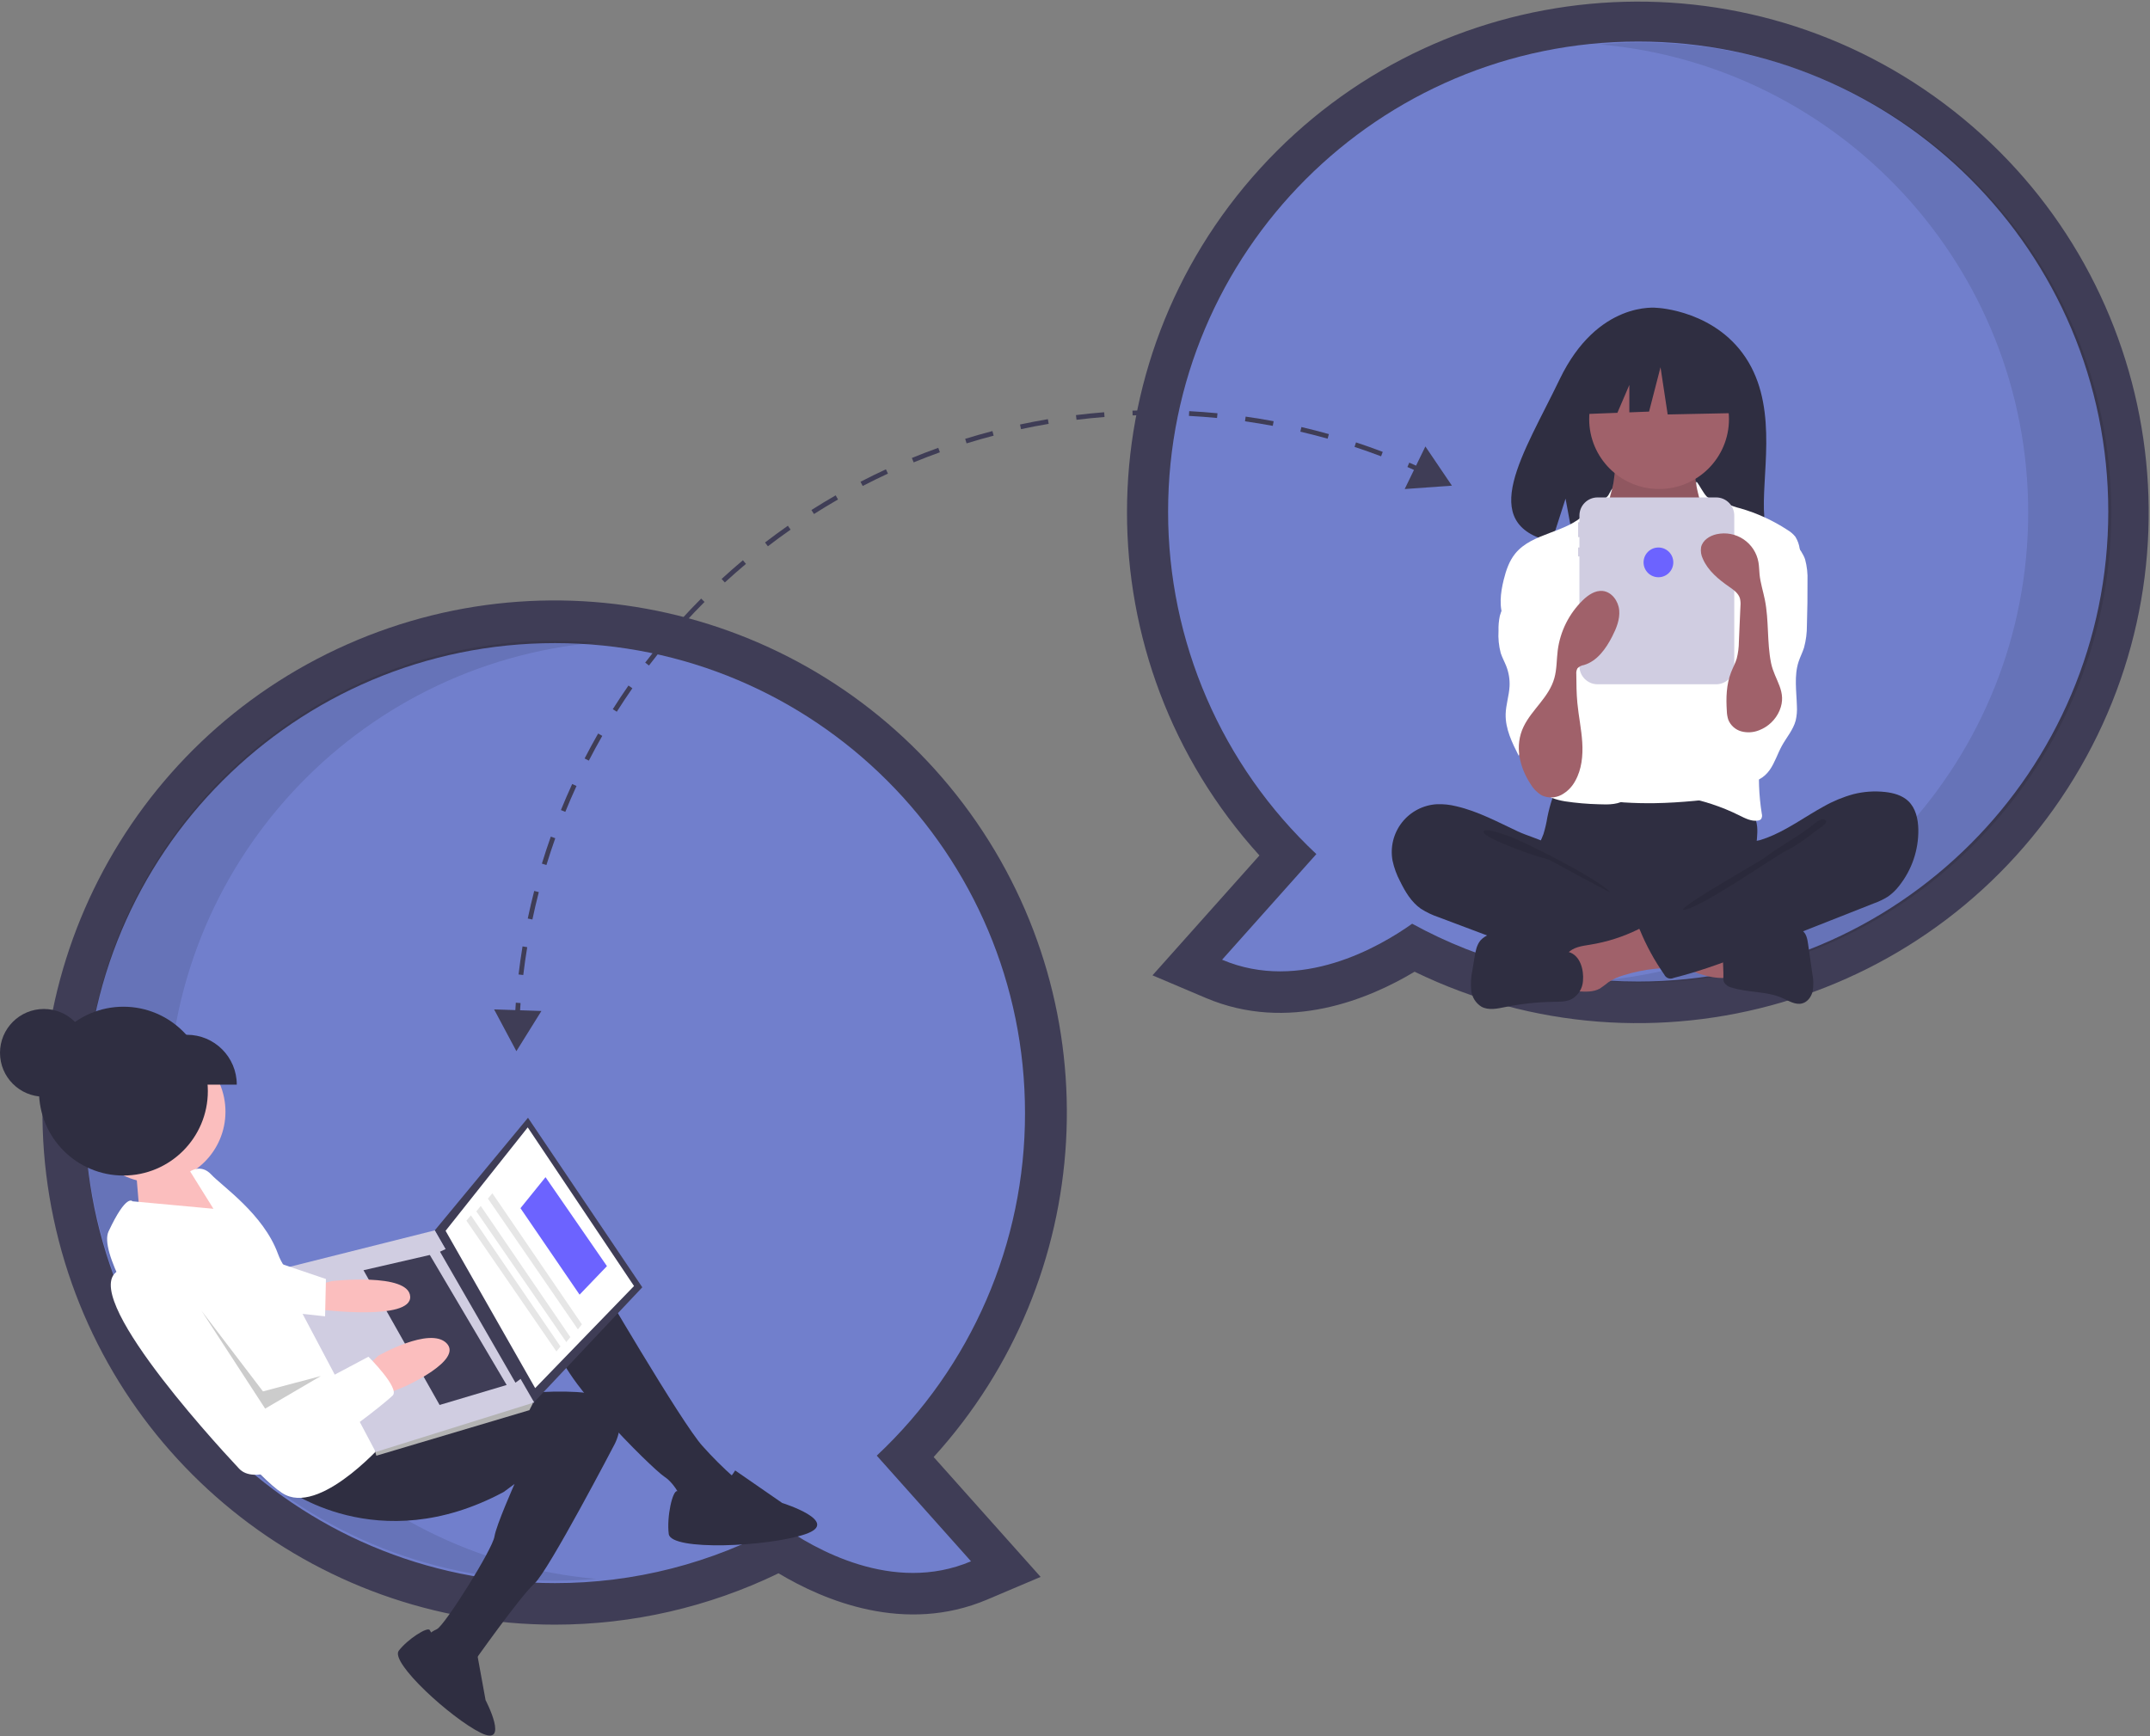 <svg xmlns="http://www.w3.org/2000/svg" xmlns:xlink="http://www.w3.org/1999/xlink" width="884px" height="714px" viewBox="0 0 884 714"><rect x="0" y="0" width="884" height="714" fill="#808080" stroke="none"/><title>undraw_real_time_collaboration_c62i</title><desc>Created with Sketch.</desc><g id="Page-1" stroke="none" stroke-width="1" fill="none" fill-rule="evenodd"><g id="undraw_real_time_collaboration_c62i"><path d="M581.625,399.613 C562.978,410.796 529.755,424.809 495.805,410.408 L473.86,401.099 L517.838,351.801 C445.119,271.622 445.245,149.309 518.127,69.279 C591.009,-10.751 712.777,-22.285 799.389,42.637 C886.002,107.559 909.09,227.673 852.72,320.079 C796.35,412.486 678.984,446.919 581.625,399.613 L581.625,399.613 Z M497.363,210.366 C497.167,259.049 517.312,305.602 552.934,338.784 L565.065,350.184 L537.391,381.205 C551.806,378.28 564.361,370.482 570.727,365.953 L579.462,359.738 L588.857,364.9 C614.826,379.118 643.956,386.569 673.563,386.566 C770.72,386.566 849.763,307.524 849.763,210.366 C849.763,113.209 770.72,34.166 673.563,34.166 C576.406,34.166 497.363,113.209 497.363,210.366 L497.363,210.366 Z" id="Shape" fill="#3F3D56" fill-rule="nonzero"></path><path d="M480.28,210.366 C480.28,103.619 566.815,17.083 673.563,17.083 C780.31,17.083 866.846,103.619 866.846,210.366 C866.846,317.114 780.31,403.65 673.563,403.65 C641.075,403.697 609.104,395.517 580.631,379.873 C567.27,389.379 534.676,408.341 502.476,394.682 L541.236,351.234 C502.29,314.743 480.218,263.737 480.28,210.366 Z" id="Path" fill="#717FCC"></path><path d="M833.919,210.785 C833.919,109.796 756.463,26.912 657.719,18.262 C663.349,17.769 669.044,17.502 674.802,17.502 C781.55,17.502 868.085,104.038 868.085,210.785 C868.085,317.533 781.55,404.068 674.802,404.068 C669.053,404.068 663.368,403.798 657.746,403.306 C756.477,394.644 833.919,311.765 833.919,210.785 Z" id="Path" fill="#000000" opacity="0.1"></path><path d="M228.163,668.125 C128.627,668.172 42.651,598.523 22.038,501.146 C1.426,403.768 51.806,305.256 142.823,264.967 C233.84,224.678 340.636,253.616 398.862,334.344 C457.088,415.072 450.842,525.542 383.888,599.193 L427.866,648.492 L405.92,657.801 C371.97,672.201 338.748,658.189 320.101,647.005 C291.443,660.898 260.01,668.119 228.163,668.125 Z M228.163,281.558 C131.006,281.558 51.962,360.602 51.962,457.758 C51.962,554.916 131.006,633.959 228.163,633.959 C257.769,633.962 286.9,626.51 312.868,612.292 L322.263,607.13 L330.998,613.345 C337.364,617.875 349.919,625.673 364.334,628.597 L336.66,597.576 L348.791,586.176 C384.414,552.994 404.559,506.441 404.363,457.758 C404.363,360.602 325.319,281.558 228.163,281.558 Z" id="Shape" fill="#3F3D56" fill-rule="nonzero"></path><path d="M421.446,457.758 C421.446,351.011 334.91,264.475 228.162,264.475 C121.415,264.475 34.879,351.011 34.879,457.758 C34.879,564.506 121.415,651.042 228.162,651.042 C260.65,651.089 292.621,642.909 321.095,627.265 C334.456,636.771 367.05,655.733 399.249,642.074 L360.49,598.626 C399.436,562.135 421.507,511.128 421.446,457.758 Z" id="Path" fill="#717FCC"></path><path d="M69.045,456.782 C69.045,355.793 146.502,272.908 245.246,264.259 C239.615,263.766 233.92,263.499 228.162,263.499 C121.415,263.499 34.879,350.035 34.879,456.782 C34.879,563.529 121.415,650.065 228.162,650.065 C233.912,650.065 239.597,649.795 245.218,649.303 C146.488,640.641 69.045,557.762 69.045,456.782 Z" id="Path" fill="#000000" opacity="0.1"></path><path d="M718.938,148.96 C706.292,127.592 681.272,126.596 681.272,126.596 C681.272,126.596 656.892,123.479 641.252,156.023 C626.675,186.356 606.556,215.644 638.013,222.745 L643.695,205.06 L647.214,224.062 C651.693,224.384 656.186,224.461 660.674,224.292 C694.362,223.204 726.445,224.61 725.412,212.521 C724.038,196.451 731.106,169.521 718.938,148.96 Z" id="Path" fill="#2F2E41"></path><path d="M636.217,336.092 C635.846,338.442 635.307,340.763 634.604,343.036 C633.813,345.261 632.591,347.319 631.867,349.568 C629.561,356.734 632.758,364.724 637.865,370.255 C642.293,375.033 648.01,378.427 654.324,380.029 C658.973,381.024 663.715,381.522 668.469,381.515 C681.615,381.961 695.1,382.36 707.557,378.135 C711.492,376.767 715.294,375.04 718.913,372.976 C720.056,372.432 721.062,371.639 721.86,370.656 C722.694,369.216 723.065,367.554 722.923,365.896 C722.895,360.323 721.765,354.778 722.034,349.211 C722.182,346.128 722.759,343.047 722.475,339.973 C721.67,332.82 716.457,326.944 709.45,325.293 C705.916,324.534 702.251,324.947 698.653,325.293 C689.315,326.191 679.936,326.61 670.555,326.55 C660.969,326.488 651.443,325.025 641.905,324.872 C639.084,324.827 639.141,325.697 638.243,328.427 C637.416,330.939 636.739,333.499 636.217,336.092 Z" id="Path" fill="#2F2E41"></path><path d="M663.42,198.478 C662.96,200.89 662.462,203.39 661.012,205.373 C659.345,207.653 656.626,208.956 654.832,211.138 C652.131,214.424 651.976,219.046 651.965,223.299 C651.955,227.216 652.034,231.395 654.219,234.646 C655.774,236.667 657.704,238.368 659.903,239.657 C668.095,245.179 676.948,250.799 686.826,250.981 C690.919,251.056 695.307,249.999 698,246.917 C699.163,245.468 700.077,243.837 700.706,242.09 C703.231,235.864 704.762,229.279 705.243,222.578 C705.607,219.427 705.312,216.236 704.379,213.205 C703.179,209.859 700.753,207.106 699.149,203.934 C697.253,200.162 696.56,195.9 697.163,191.721 C697.242,191.427 697.218,191.114 697.093,190.836 C696.825,190.535 696.432,190.375 696.03,190.406 L676.444,188.996 C674.62,188.905 672.804,188.697 671.006,188.374 C669.951,188.159 667.162,186.659 666.155,187.058 C664.291,187.796 663.802,196.478 663.42,198.478 Z" id="Path" fill="#A0616A"></path><path d="M663.42,199.09 C662.96,201.502 662.462,204.002 661.012,205.984 C659.345,208.264 656.626,209.567 654.832,211.75 C652.131,215.035 651.976,219.658 651.965,223.91 C651.955,227.828 652.034,232.006 654.219,235.258 C655.774,237.278 657.704,238.979 659.903,240.269 C668.095,245.79 676.948,251.41 686.826,251.592 C690.919,251.668 695.307,250.611 698,247.528 C699.163,246.08 700.077,244.449 700.706,242.701 C703.231,236.475 704.762,229.891 705.243,223.189 C705.606,220.039 705.312,216.847 704.379,213.816 C703.179,210.47 700.753,207.718 699.149,204.546 C697.253,200.774 696.56,196.511 697.163,192.333 C697.242,192.039 697.218,191.726 697.093,191.448 C696.825,191.146 696.432,190.987 696.03,191.017 L676.444,189.607 C674.62,189.517 672.804,189.309 671.006,188.985 C669.951,188.77 667.162,187.271 666.155,187.67 C664.291,188.408 663.802,197.089 663.42,199.09 Z" id="Path" fill="#000000" opacity="0.1"></path><circle id="Oval" fill="#A0616A" cx="682.151" cy="172.37" r="28.735"></circle><path d="M667.451,236.729 C668.87,238.373 670.581,239.74 672.498,240.762 C674.496,241.588 676.641,241.996 678.803,241.963 C683.983,242.108 689.598,241.159 693.201,237.435 C697.846,232.635 697.693,224.893 701.334,219.292 C701.627,218.785 702.028,218.347 702.507,218.009 C703.118,217.677 703.808,217.518 704.503,217.551 C709.101,217.508 713.106,220.49 716.721,223.332 C718.422,224.503 719.883,225.99 721.022,227.713 C721.737,229.108 722.226,230.606 722.472,232.154 C724.266,240.911 724.847,249.865 725.423,258.785 C725.742,263.712 726.061,268.644 726.037,273.581 C725.959,289.847 722.178,305.841 718.418,321.667 C717.934,323.706 717.271,325.985 715.417,326.962 C714.59,327.334 713.702,327.551 712.797,327.601 C702.029,328.866 691.238,330.132 680.397,330.299 C676.166,330.364 671.937,330.262 667.71,329.992 C666.982,329.982 666.261,329.857 665.573,329.62 C664.639,329.171 663.836,328.49 663.243,327.641 C657.379,320.251 657.032,310.035 657.07,300.601 C657.161,277.537 657.986,254.491 659.542,231.463 C659.671,229.562 659.699,227.254 658.329,225.759 C660.996,229.711 664.051,233.386 667.451,236.729 Z" id="Path" fill="#FFFFFF"></path><path d="M661.364,203.55 C660.393,205.307 653.238,209.669 651.857,211.125 C644.139,219.261 630.053,218.955 622.994,227.669 C620.51,230.734 619.22,234.586 618.271,238.416 C616.929,243.832 616.212,249.739 618.461,254.846 C620.624,259.76 625.178,263.157 628.27,267.547 C631.665,272.367 633.192,278.219 634.655,283.93 C635.735,288.146 636.824,292.468 636.403,296.8 C635.925,301.726 633.541,306.237 632.134,310.981 C630.726,315.726 630.483,321.377 633.738,325.106 C636.128,327.846 639.878,328.932 643.463,329.543 C648.053,330.233 652.683,330.636 657.324,330.749 C661.421,330.93 665.937,330.966 669.087,328.339 C671.573,326.266 672.653,322.903 672.793,319.67 C672.932,316.437 672.26,313.232 671.838,310.024 C671.402,306.698 671.234,303.342 671.093,299.991 C670.463,284.951 670.377,269.903 670.835,254.844 C671.066,251.714 670.913,248.568 670.378,245.476 C669.5,241.447 667.323,237.847 665.506,234.146 C661.875,227.175 660.231,219.341 660.753,211.498 C661.303,203.439 664.817,197.299 661.364,203.55 Z" id="Path" fill="#FFFFFF"></path><path d="M701.715,204.161 C703.193,205.681 708.217,206.182 710.097,207.16 C711.866,207.977 713.712,208.616 715.607,209.068 C722.466,211.047 728.991,214.041 734.963,217.952 C736.204,218.678 737.301,219.625 738.2,220.748 C739.147,222.288 739.757,224.011 739.991,225.804 C740.911,230.365 741.837,234.981 741.63,239.629 C741.41,244.564 739.924,249.342 738.449,254.056 L732.94,271.67 C728.828,284.817 724.689,298.094 723.532,311.82 C722.892,319.428 723.177,327.085 724.38,334.625 C724.609,335.367 724.507,336.171 724.102,336.833 C723.739,337.192 723.261,337.412 722.753,337.454 C720.094,337.87 717.52,336.514 715.111,335.314 C707.748,331.65 699.889,329.078 691.784,327.681 C694.951,323.104 697.395,318.066 699.029,312.745 C699.957,309.367 700.688,305.937 701.218,302.473 L703.781,287.65 C704.824,282.232 705.558,276.76 705.98,271.258 C706.173,269.194 706.053,267.112 705.623,265.084 C705.032,263.153 704.248,261.288 703.282,259.515 C699.058,250.729 697.077,240.703 698.738,231.097 C699.466,226.893 700.879,222.684 700.29,218.459 C699.723,214.396 700.312,211.239 699.27,207.218 C694.99,190.711 698.934,201.303 701.715,204.161 Z" id="Path" fill="#FFFFFF"></path><path d="M622.921,241.56 C620.995,245.556 617.776,248.96 616.68,253.258 C616.254,255.267 616.071,257.32 616.136,259.372 C615.946,262.465 616.252,265.569 617.043,268.566 C617.655,270.461 618.65,272.209 619.366,274.067 C620.365,276.663 620.811,279.44 620.673,282.218 C620.48,286.067 619.172,289.803 619.07,293.656 C618.909,299.714 621.711,305.409 624.446,310.818 C625.839,307.368 628.683,304.709 632.219,303.552 C635.755,302.394 639.621,302.856 642.785,304.814 C643.411,304.045 643.708,303.06 643.611,302.073 C643.813,295.044 644.008,288.015 644.196,280.986 C644.492,270.115 644.774,259.099 642.273,248.516 C641.144,243.737 639.387,238.977 636.167,235.271 C634.471,233.319 628.714,228.179 625.93,230.365 C624.678,231.348 624.971,234.024 624.772,235.38 C624.473,237.522 623.849,239.606 622.921,241.56 Z" id="Path" fill="#FFFFFF"></path><path d="M742.193,230.045 C742.967,232.926 743.299,235.909 743.176,238.89 C743.213,244.966 743.133,251.041 742.935,257.116 C742.965,260.231 742.566,263.336 741.751,266.343 C741.129,268.298 740.169,270.132 739.527,272.081 C737.602,277.922 738.654,284.256 738.819,290.404 C738.935,292.393 738.766,294.389 738.315,296.331 C737.299,300.141 734.569,303.221 732.664,306.674 C730.855,309.954 729.763,313.63 727.602,316.689 C725.441,319.748 721.7,322.172 718.074,321.233 C715.327,320.522 713.375,318.09 712.025,315.594 C709.078,310.105 708.07,303.783 709.165,297.651 C710.52,290.19 714.903,283.571 716.483,276.154 C718.654,265.969 715.355,255.459 715.453,245.047 C715.408,243.414 715.63,241.786 716.109,240.225 C716.938,237.846 718.718,235.946 720.363,234.039 C722.419,231.655 724.328,229.149 726.081,226.535 C727.259,224.778 728.858,220.261 730.946,219.886 C735.607,219.047 741.036,226.444 742.193,230.045 Z" id="Path" fill="#FFFFFF"></path><path d="M598.734,331.562 C596.156,330.914 593.501,330.632 590.844,330.724 C585.199,331.036 579.96,333.759 576.461,338.202 C572.963,342.644 571.543,348.375 572.563,353.937 C573.206,356.915 574.258,359.79 575.689,362.48 C577.781,366.726 580.291,370.963 584.164,373.684 C586.498,375.18 589.011,376.376 591.644,377.244 L612.045,384.93 C615.046,386.06 618.048,387.191 621.079,388.239 C636.306,393.503 652.182,396.659 668.264,397.62 C673.158,398.078 678.092,397.828 682.914,396.877 C684.08,396.725 685.149,396.148 685.915,395.256 C686.304,394.579 686.533,393.822 686.585,393.042 L687.841,384.254 C688.121,383.03 688.085,381.755 687.734,380.549 C687.159,379.072 685.717,378.143 684.343,377.353 C670.931,369.65 655.27,365.4 643.981,354.827 C641.323,352.338 639.099,348.393 635.87,346.702 C632.208,344.785 627.896,343.691 624.111,341.924 C615.837,338.062 607.702,333.624 598.734,331.562 Z" id="Path" fill="#2F2E41"></path><path d="M619.102,343.41 C626.312,345.67 656.757,361.324 661.975,366.789 C661.276,367.041 637.544,353.742 636.832,353.528 C630.304,351.735 623.912,349.483 617.702,346.787 C616.466,346.215 609.669,343.527 609.976,341.966 C610.324,340.205 617.821,343.009 619.102,343.41 Z" id="Path" fill="#000000" opacity="0.1"></path><path d="M709.062,402.178 C709.472,402.208 709.878,402.088 710.205,401.841 C710.496,401.468 710.625,400.994 710.563,400.526 L710.529,388.553 C707.086,386.912 703.235,386.387 699.455,385.881 L681.817,383.524 C682.223,383.578 679.06,391.12 679.545,392.127 C680.399,393.902 686.932,395.475 688.775,396.313 C695.184,399.226 701.844,402.429 709.062,402.178 Z" id="Path" fill="#A0616A"></path><path d="M653.725,388.511 C650.395,389.042 646.678,389.511 644.521,392.103 C641.786,395.39 642.95,400.291 644.255,404.363 C644.416,405.425 644.999,406.377 645.873,407.002 C646.746,407.627 647.836,407.871 648.892,407.68 C651.929,407.873 655.162,408.023 657.815,406.534 C659.017,405.739 660.174,404.879 661.281,403.957 C663.238,402.655 665.389,401.672 667.654,401.044 C671.818,399.734 676.104,398.851 680.446,398.408 C682.157,398.33 683.851,398.031 685.485,397.519 C687.14,396.986 688.452,395.712 689.034,394.074 C689.649,391.898 688.384,389.68 687.171,387.771 C685.774,385.272 683.96,383.03 681.807,381.142 C678.521,378.589 676.895,380.549 673.585,382.182 C667.319,385.275 660.624,387.408 653.725,388.511 Z" id="Path" fill="#A0616A"></path><path d="M645.022,391.511 L623.877,385.261 C621.341,384.378 618.691,383.865 616.008,383.736 C613.291,383.625 610.658,384.69 608.782,386.659 C607.142,388.583 606.673,391.213 606.264,393.708 L605.39,399.045 C604.806,401.736 604.641,404.5 604.9,407.241 C605.185,410.019 606.735,412.51 609.101,413.993 C612.027,415.589 615.613,414.81 618.879,414.142 C625.475,412.794 632.184,412.074 638.917,411.993 C641.448,411.963 644.102,411.995 646.339,410.809 C648.974,409.247 650.667,406.483 650.861,403.425 C651.277,398.866 649.758,392.911 645.022,391.511 Z" id="Path" fill="#2F2E41"></path><path d="M717.374,386.065 C720.115,385.584 722.535,384.026 725.161,383.107 C728.858,381.813 732.865,381.813 736.782,381.827 C738.222,381.695 739.67,381.985 740.948,382.661 C742.673,383.81 743.116,386.109 743.409,388.161 L745.179,400.541 C745.653,402.851 745.702,405.227 745.324,407.555 C744.804,409.849 743.241,412.061 740.964,412.653 C738.199,413.371 735.488,411.605 732.878,410.445 C726.352,407.545 718.767,408.286 711.964,406.118 C710.648,405.855 709.508,405.04 708.834,403.88 C708.601,403.193 708.518,402.463 708.59,401.741 C708.707,397.761 707.867,392.327 709.065,388.524 C710.143,385.104 714.314,386.065 717.374,386.065 Z" id="Path" fill="#2F2E41"></path><path d="M762.122,326.579 C766.347,325.52 770.727,325.22 775.057,325.695 C778.515,326.076 782.078,327.039 784.602,329.432 C787.675,332.345 788.663,336.851 788.745,341.084 C788.88,349.516 786.084,357.734 780.833,364.333 C779.551,366.002 778.026,367.47 776.309,368.688 C774.457,369.847 772.483,370.798 770.423,371.524 L724.736,389.545 C712.717,394.286 700.655,399.04 688.118,402.165 C687.426,402.5 686.628,402.54 685.905,402.278 C685.182,402.016 684.595,401.474 684.278,400.773 C680.275,395.055 676.917,388.912 674.265,382.456 C674.01,382.145 673.923,381.729 674.031,381.341 C674.14,380.954 674.431,380.644 674.81,380.51 L707.125,361.943 C709.495,360.707 711.704,359.185 713.702,357.411 C715.099,356.057 716.243,354.465 717.079,352.71 C717.749,351.311 717.812,348.009 718.667,346.975 C719.505,345.962 722.371,345.882 723.694,345.483 C725.561,344.912 727.389,344.221 729.167,343.415 C736.395,340.181 742.832,335.482 749.762,331.696 C753.648,329.473 757.802,327.754 762.122,326.579 Z" id="Path" fill="#2F2E41"></path><path d="M743.802,340.445 C738.25,344.615 731.062,348.448 725.559,352.728 C723.681,354.188 692.376,371.789 691.933,374.126 C697.067,374.991 729.767,352.114 734.446,349.832 C739.125,347.549 743.272,344.33 747.382,341.134 C748.429,340.32 752.868,337.872 749.861,336.962 C748.168,336.45 745.053,339.612 743.802,340.445 Z" id="Path" fill="#000000" opacity="0.1"></path><path d="M705.601,204.565 L656.867,204.565 C652.743,204.565 649.401,207.908 649.401,212.031 L649.401,214.765 L648.872,214.765 L648.872,220.878 L649.401,220.878 L649.401,225.158 L648.872,225.158 L648.872,228.826 L649.401,228.826 L649.401,273.938 C649.401,278.061 652.743,281.403 656.867,281.403 L705.601,281.403 C709.724,281.403 713.067,278.061 713.067,273.938 L713.067,212.031 C713.067,207.908 709.724,204.565 705.601,204.565 Z" id="Path" fill="#D0CDE1"></path><polygon id="Path" fill="#2F2E41" points="713.347 146.901 688.629 133.953 654.494 139.25 647.432 170.442 665.012 169.765 669.923 158.306 669.923 169.577 678.035 169.265 682.743 151.02 685.686 170.442 714.524 169.853"></polygon><path d="M629.388,322.539 C630.506,324.44 632.095,326.021 634.002,327.129 C636.536,328.287 639.464,328.208 641.933,326.917 C644.366,325.612 646.358,323.615 647.657,321.178 C650.343,316.434 650.9,310.758 650.564,305.317 C650.229,299.875 649.067,294.517 648.553,289.09 C648.179,285.145 648.149,281.176 648.119,277.213 C648.026,276.38 648.201,275.539 648.618,274.811 C649.336,274.097 650.265,273.633 651.268,273.488 C656.689,271.877 660.288,266.795 662.868,261.762 C664.591,258.401 666.089,254.728 665.757,250.966 C665.425,247.204 662.721,243.414 658.963,243.03 C655.866,242.714 653.006,244.681 650.772,246.849 C645.135,252.354 641.513,259.593 640.487,267.404 C639.996,271.229 640.137,275.159 639.096,278.872 C636.875,286.801 629.924,291.662 626.461,298.797 C622.644,306.658 624.75,315.583 629.388,322.539 Z" id="Path" fill="#A0616A"></path><path d="M731.668,292.248 C730.071,295.963 727.041,298.874 723.265,300.322 C720.942,301.255 718.379,301.412 715.96,300.769 C713.528,300.095 711.549,298.325 710.609,295.983 C710.238,294.819 710.035,293.608 710.006,292.387 C709.658,287.04 709.793,281.531 711.735,276.537 C712.484,274.611 713.494,272.784 714.085,270.804 C714.666,268.517 714.963,266.167 714.97,263.807 L715.609,249.218 C715.714,248.159 715.641,247.09 715.392,246.055 C714.755,243.944 712.782,242.572 710.972,241.313 C706.6,238.273 702.28,234.725 700.161,229.84 C699.434,228.369 699.173,226.71 699.414,225.087 C700.012,222.19 702.935,220.315 705.825,219.683 C709.646,218.847 713.641,219.609 716.887,221.79 C720.133,223.972 722.347,227.385 723.016,231.238 C723.302,232.884 723.298,234.566 723.465,236.229 C723.82,239.756 724.94,243.155 725.64,246.63 C727.365,255.189 726.471,264.037 728.178,272.595 C729.604,279.75 734.983,284.419 731.668,292.248 Z" id="Path" fill="#A0616A"></path><circle id="Oval" fill="#6C63FF" cx="681.886" cy="231.272" r="6.114"></circle><circle id="Oval" fill="#2F2E41" cx="18.037" cy="432.969" r="18.035"></circle><polygon id="Path" fill="#FBBEBE" points="83.411 486.51 74.327 477.68 56.086 483.346 57.838 504.467 95.344 502.725 83.822 487.069"></polygon><circle id="Oval" fill="#FBBEBE" cx="63.543" cy="457.171" r="29.158"></circle><path d="M244.556,523.934 C244.556,523.934 280.377,585.493 288.902,594.734 C292.956,599.283 297.275,603.587 301.837,607.626 C301.837,607.626 297.829,620.92 291.446,620.445 C287.808,620.226 284.24,619.347 280.917,617.85 C280.917,617.85 278.068,610.465 273.098,607.227 C268.129,603.988 227.53,564.047 228.479,551.281 C229.428,538.515 244.556,523.934 244.556,523.934 Z" id="Path" fill="#2F2E41"></path><path d="M116.987,611.781 C116.987,611.781 155.181,641.425 207.086,613.57 L211.559,610.278 C211.559,610.278 204.01,627.26 203.31,631.865 C202.498,637.203 182.844,668.475 179.637,669.973 C176.43,671.471 175.723,672.853 175.723,672.853 L189.334,687.834 L194.366,684.131 C194.366,684.131 213.988,656.33 219.727,651.244 C225.466,646.159 252.81,593.713 252.81,593.713 C252.81,593.713 263.264,573.952 237.173,572.465 C211.083,570.979 199.077,578.09 199.077,578.09 L152.772,585.446 L116.987,611.781 Z" id="Path" fill="#2F2E41"></path><path d="M302.28,604.714 L321.598,618.08 C321.598,618.08 346.244,625.802 331.062,630.941 C315.881,636.079 275.875,637.938 274.967,630.848 C274.059,623.759 276.545,612.6 278.541,613.21 C280.537,613.82 294.389,617.417 302.28,604.714 Z" id="Path" fill="#2F2E41"></path><path d="M196.075,679.539 L199.651,699.173 C199.651,699.173 209.818,718.618 197.611,712.585 C185.404,706.551 160.254,683.635 163.967,678.83 C167.681,674.026 175.878,668.815 176.71,670.381 C177.543,671.947 183.704,682.429 196.075,679.539 Z" id="Path" fill="#2F2E41"></path><path d="M159.24,591.892 C159.24,591.892 133.277,622.204 117.515,614.841 C101.753,607.477 37.266,522.193 44.629,506.43 C51.993,490.668 54.462,494.023 54.462,494.023 L87.758,497.102 L78.178,481.741 C78.178,481.741 82.651,478.449 86.913,483.07 C91.176,487.691 108.289,499.232 114.25,515.532 C120.212,531.832 137.715,531.018 137.715,531.018 L159.24,591.892 Z" id="Path" fill="#FFFFFF"></path><polygon id="Path" fill="#3F3D56" points="264.085 529.388 219.08 577.161 178.764 505.981 217.091 459.674"></polygon><polygon id="Path" fill="#FFFFFF" points="260.688 528.871 220.04 570.852 183.206 506.16 216.986 463.631"></polygon><polygon id="Path" fill="#B3B3B3" points="216.875 575.336 219.08 577.161 217.666 579.925 154.735 598.655 154.14 596.499 157.003 593.538"></polygon><polygon id="Path" fill="#D0CDE1" points="219.639 576.75 154.472 597.125 114.747 522.062 178.764 505.981"></polygon><polygon id="Path" fill="#3F3D56" points="214.733 566.569 211.937 568.626 180.907 514.748 184.114 513.25"></polygon><polygon id="Path" fill="#3F3D56" points="208.318 569.565 180.751 577.785 149.457 522.377 176.729 516.099"></polygon><path d="M130.657,528.455 L136.364,526.841 C136.364,526.841 168.194,523.241 168.659,533.243 C169.123,543.245 132.092,538.604 132.092,538.604 L127.154,531.895 L130.657,528.455 Z" id="Path" fill="#FBBEBE"></path><path d="M158.575,573.419 L166.519,570.158 C166.519,570.158 190.499,559.406 183.62,552.401 C176.741,545.396 155.525,557.562 155.525,557.562 L151.463,561.413 L158.575,573.419 Z" id="Path" fill="#FBBEBE"></path><path d="M151.495,557.942 C151.495,557.942 164.43,570.833 161.486,573.862 C158.543,576.89 110.278,616.719 98.313,603.975 C86.349,591.231 28.056,527.247 50.739,521.759 C73.421,516.272 79.414,529.101 79.414,529.101 L109.358,580.331 L151.495,557.942 Z" id="Path" fill="#FFFFFF"></path><polygon id="Path" fill="#FFFFFF" points="112.763 518.781 134.011 525.986 133.664 541.326 111.192 538.901"></polygon><polygon id="Path" fill="#000000" opacity="0.2" points="131.914 565.887 109.021 579.287 82.865 539.06 108.113 572.197"></polygon><circle id="Oval" fill="#2F2E41" cx="50.745" cy="448.718" r="34.712"></circle><polygon id="Path" fill="#6C63FF" points="238.3 532.417 213.995 496.862 224.298 484.108 249.553 520.688"></polygon><polygon id="Path" fill="#E6E6E6" points="237.615 546.712 200.613 492.919 202.438 490.714 239.267 544.634"></polygon><polygon id="Path" fill="#E6E6E6" points="232.847 551.945 195.845 498.152 197.67 495.947 234.499 549.868"></polygon><polygon id="Path" fill="#E6E6E6" points="228.785 555.796 191.783 502.003 193.608 499.798 230.437 553.719"></polygon><path d="M66.117,425.544 L76.855,425.544 C88.177,425.544 97.355,434.722 97.355,446.044 L66.117,446.044 L66.117,425.544 Z" id="Path" fill="#2F2E41"></path><path d="M214.031,412.499 L212.085,412.354 C212.009,413.366 211.955,414.384 211.891,415.4 L203.153,415.107 L212.319,432.283 L222.612,415.759 L213.843,415.465 C213.905,414.476 213.958,413.485 214.031,412.499 Z" id="Path" fill="#3F3D56"></path><path d="M265.281,272.498 L266.833,273.683 C269.161,270.634 271.592,267.59 274.06,264.636 L272.562,263.384 C270.076,266.36 267.626,269.427 265.281,272.498 Z" id="Path" fill="#3F3D56"></path><path d="M280.236,254.6 L281.678,255.917 C284.268,253.08 286.957,250.263 289.67,247.543 L288.288,246.165 C285.554,248.905 282.846,251.743 280.236,254.6 Z" id="Path" fill="#3F3D56"></path><path d="M296.7,238.092 L298.021,239.53 C300.853,236.929 303.778,234.36 306.713,231.894 L305.458,230.399 C302.501,232.883 299.554,235.472 296.7,238.092 Z" id="Path" fill="#3F3D56"></path><path d="M251.955,291.651 L253.606,292.694 C255.658,289.448 257.813,286.2 260.01,283.042 L258.407,281.926 C256.193,285.109 254.023,288.381 251.955,291.651 Z" id="Path" fill="#3F3D56"></path><path d="M314.543,223.1 L315.732,224.648 C318.783,222.306 321.921,220.004 325.06,217.808 L323.94,216.208 C320.778,218.421 317.616,220.74 314.543,223.1 Z" id="Path" fill="#3F3D56"></path><path d="M240.37,311.916 L242.106,312.808 C243.865,309.388 245.725,305.96 247.634,302.622 L245.939,301.653 C244.016,305.016 242.142,308.469 240.37,311.916 Z" id="Path" fill="#3F3D56"></path><path d="M221.539,366.87 L219.649,366.383 C218.684,370.129 217.791,373.949 216.994,377.738 L218.904,378.14 C219.695,374.38 220.582,370.588 221.539,366.87 Z" id="Path" fill="#3F3D56"></path><path d="M333.629,209.74 L334.677,211.387 C337.913,209.328 341.24,207.314 344.566,205.399 L343.592,203.707 C340.241,205.636 336.889,207.666 333.629,209.74 Z" id="Path" fill="#3F3D56"></path><path d="M216.773,389.516 L214.846,389.199 C214.22,393.01 213.669,396.894 213.21,400.743 L215.149,400.973 C215.604,397.154 216.151,393.299 216.773,389.516 Z" id="Path" fill="#3F3D56"></path><path d="M230.625,333.139 L232.434,333.874 C233.881,330.311 235.43,326.73 237.036,323.232 L235.262,322.417 C233.644,325.942 232.083,329.549 230.625,333.139 Z" id="Path" fill="#3F3D56"></path><path d="M222.805,355.159 L224.673,355.729 C225.799,352.045 227.022,348.339 228.31,344.713 L226.47,344.06 C225.173,347.713 223.94,351.447 222.805,355.159 Z" id="Path" fill="#3F3D56"></path><path d="M465.697,170.827 C469.524,170.694 473.422,170.641 477.277,170.677 L477.294,168.725 C473.412,168.689 469.484,168.742 465.63,168.875 L465.697,170.827 Z" id="Path" fill="#3F3D56"></path><path d="M353.809,198.122 L354.707,199.855 C358.117,198.089 361.607,196.377 365.081,194.768 L364.261,192.996 C360.76,194.618 357.244,196.343 353.809,198.122 Z" id="Path" fill="#3F3D56"></path><path d="M511.895,173.261 C515.703,173.8 519.547,174.431 523.319,175.137 L523.678,173.218 C519.878,172.507 516.005,171.87 512.167,171.327 L511.895,173.261 Z" id="Path" fill="#3F3D56"></path><path d="M534.65,177.518 C538.389,178.391 542.162,179.362 545.863,180.402 L546.391,178.522 C542.662,177.474 538.862,176.497 535.094,175.617 L534.65,177.518 Z" id="Path" fill="#3F3D56"></path><path d="M556.933,183.783 C560.579,184.986 564.25,186.288 567.844,187.654 L568.538,185.83 C564.916,184.453 561.218,183.141 557.545,181.929 L556.933,183.783 Z" id="Path" fill="#3F3D56"></path><path d="M488.851,171.032 C492.695,171.234 496.58,171.523 500.398,171.892 L500.587,169.949 C496.74,169.577 492.826,169.285 488.954,169.082 L488.851,171.032 Z" id="Path" fill="#3F3D56"></path><path d="M442.388,170.702 L442.626,172.64 C446.431,172.172 450.305,171.781 454.14,171.48 L453.988,169.533 C450.123,169.837 446.22,170.23 442.388,170.702 Z" id="Path" fill="#3F3D56"></path><path d="M396.842,180.469 L397.42,182.334 C401.089,181.198 404.833,180.129 408.549,179.157 L408.055,177.269 C404.311,178.247 400.538,179.324 396.842,180.469 Z" id="Path" fill="#3F3D56"></path><path d="M374.925,188.341 L375.666,190.147 C379.216,188.691 382.842,187.297 386.443,186.003 L385.784,184.166 C382.155,185.469 378.502,186.874 374.925,188.341 Z" id="Path" fill="#3F3D56"></path><path d="M419.399,174.571 L419.808,176.481 C423.558,175.676 427.382,174.945 431.175,174.307 L430.851,172.381 C427.03,173.024 423.177,173.761 419.399,174.571 Z" id="Path" fill="#3F3D56"></path><path d="M596.975,199.725 L586.064,183.602 L582.228,191.498 C581.3,191.084 580.376,190.66 579.448,190.259 L578.672,192.051 C579.578,192.443 580.474,192.854 581.374,193.255 L577.556,201.115 L596.975,199.725 Z" id="Path" fill="#3F3D56"></path></g></g></svg>